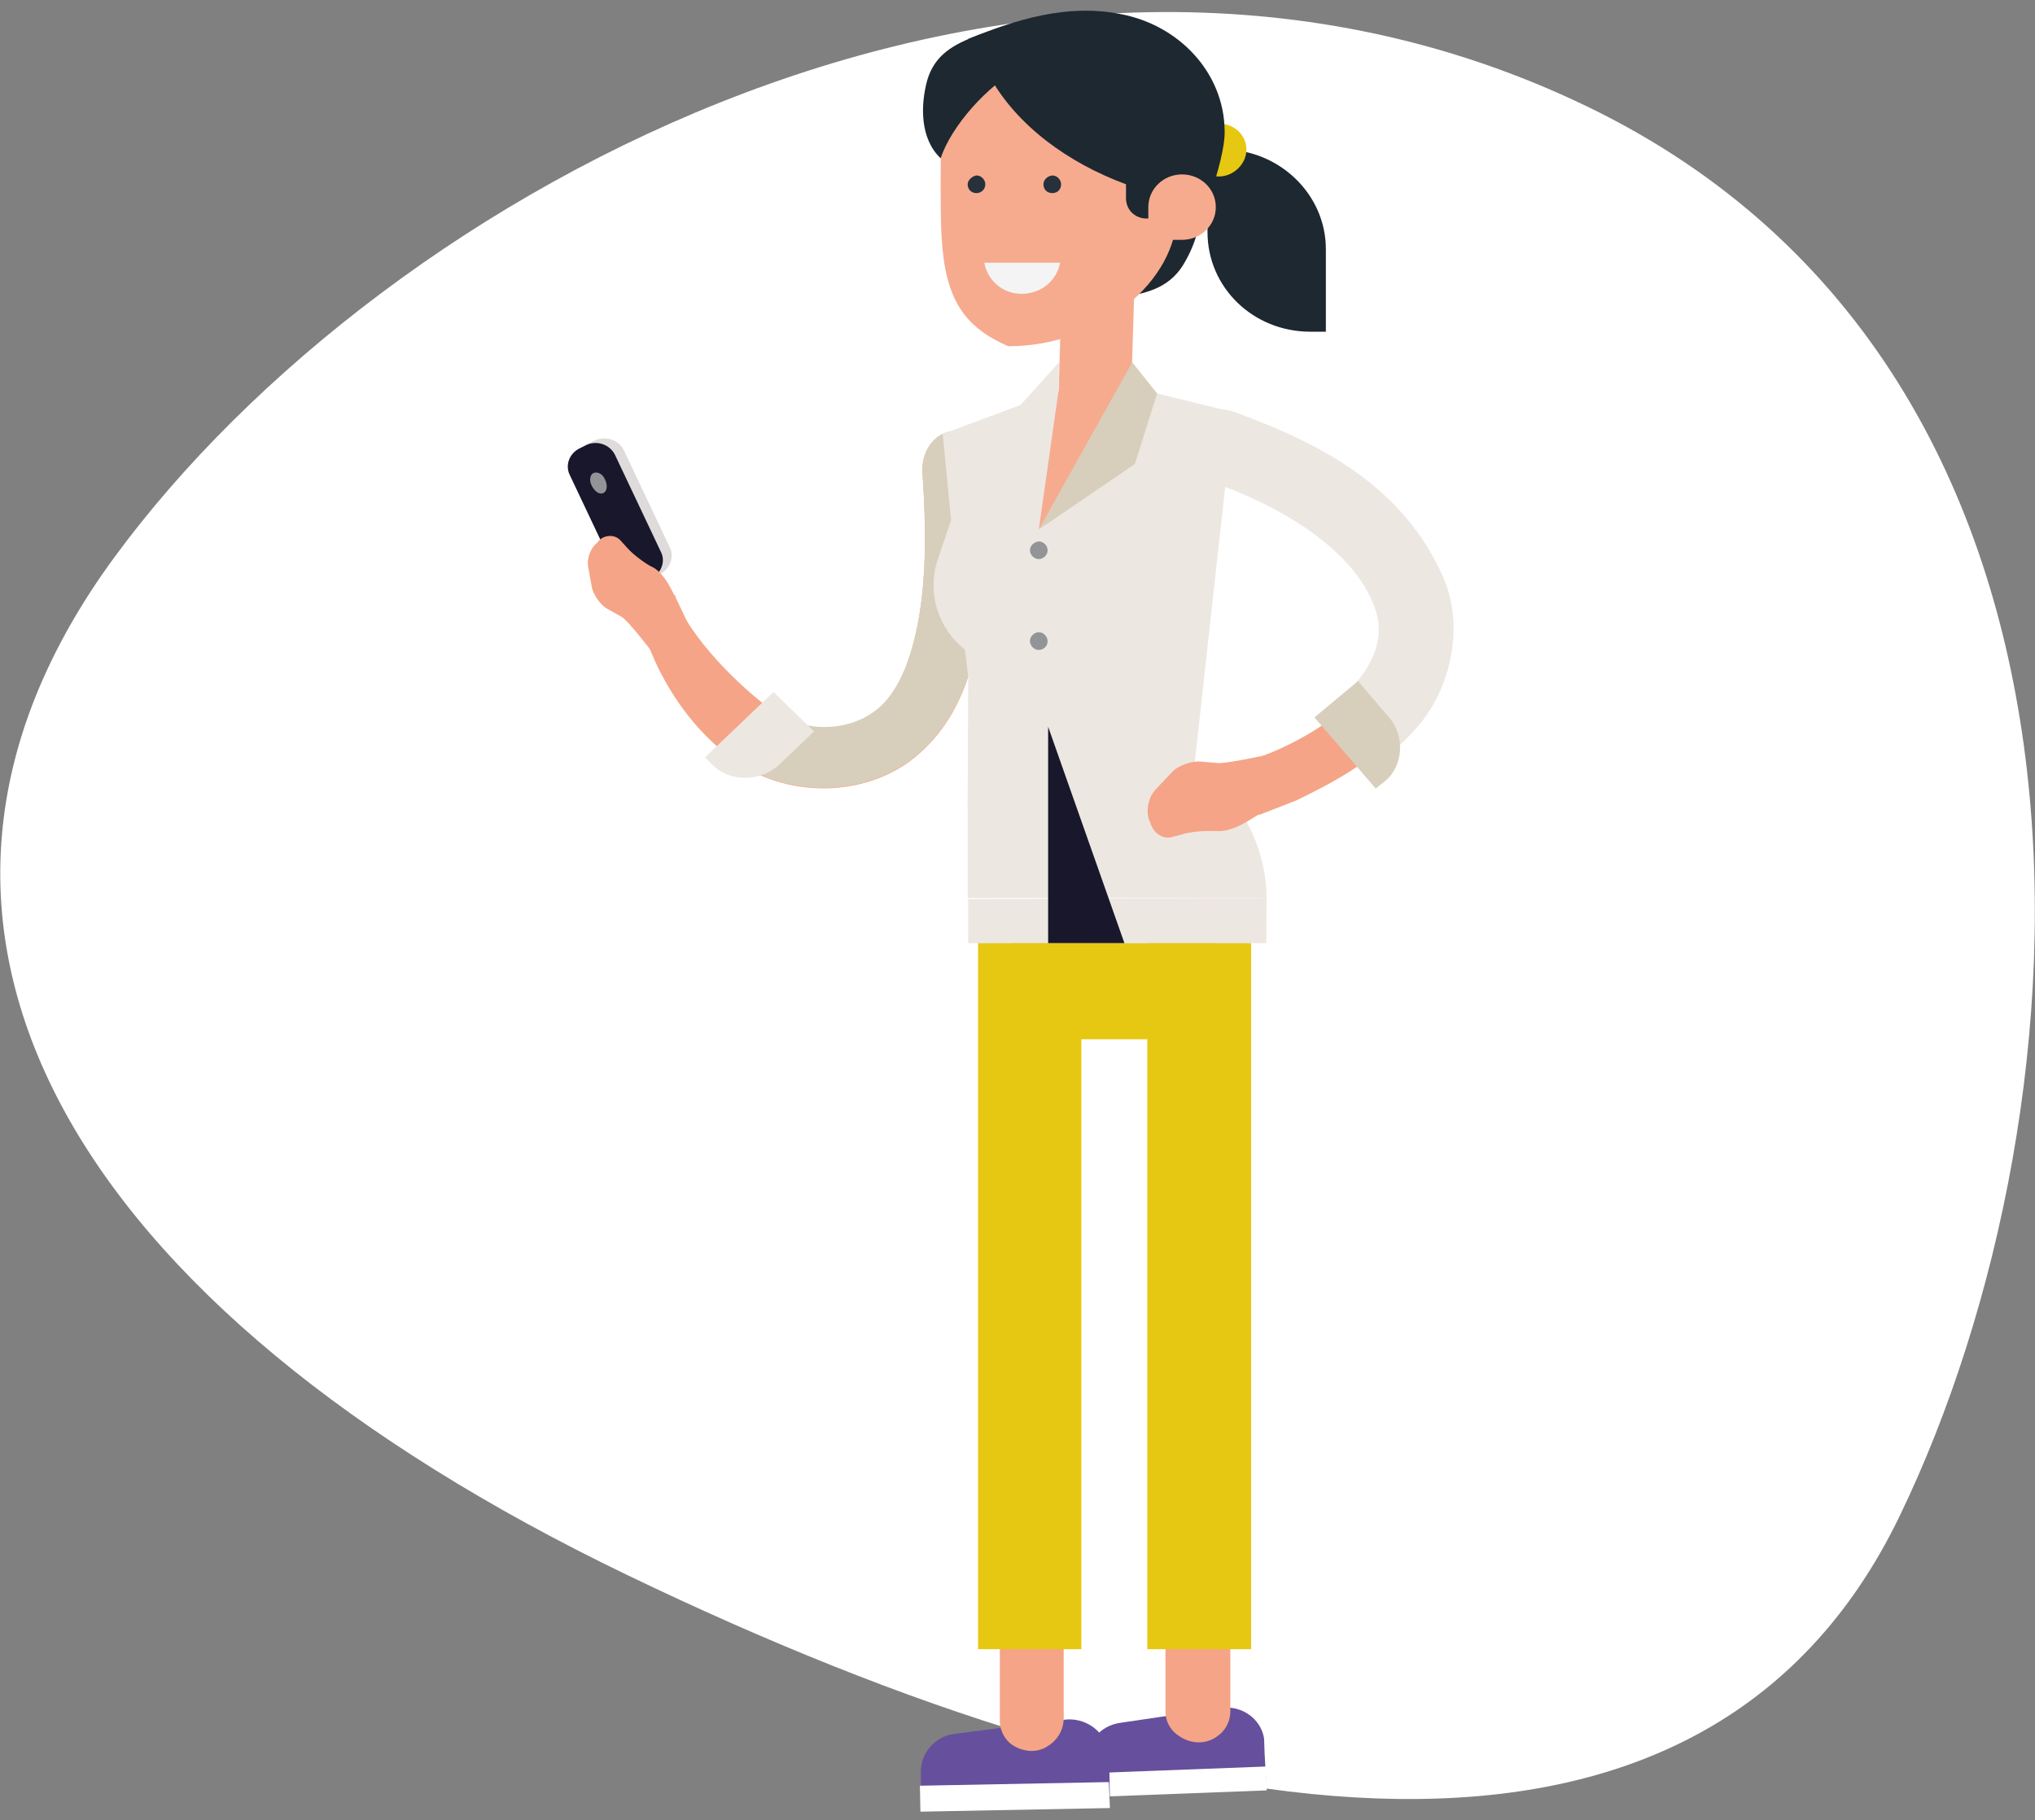 <?xml version="1.0" encoding="utf-8"?>
<!-- Generator: Adobe Illustrator 27.8.0, SVG Export Plug-In . SVG Version: 6.00 Build 0)  -->
<svg version="1.1" id="Calque_1" xmlns="http://www.w3.org/2000/svg" xmlns:xlink="http://www.w3.org/1999/xlink" x="0px" y="0px"
	 viewBox="0 0 392 350.6" style="enable-background:new 0 0 392 350.6;" xml:space="preserve">
<rect x="0" y="0" width="392" height="350.6" fill="#808080" stroke="none"/>
<style type="text/css">
	.st0{fill:#FFFFFF;}
	.st1{fill:#DEDBDA;}
	.st2{fill:#18172B;}
	.st3{fill:#929497;}
	.st4{fill:#F5A487;}
	.st5{fill:#D7CFBB;}
	.st6{fill:#664F9C;}
	.st7{fill:#F39880;}
	.st8{fill:#1D2831;}
	.st9{fill:#E6C812;}
	.st10{fill:#EDE7E2;}
	.st11{fill:#F6AB8F;}
	.st12{fill:#F5F4F4;}
	.st13{fill:#26313C;}
</style>
<path class="st0" d="M22,107.4c-52.3,71.3-7.9,144.6,98.8,196S328,370.9,366,291.9c38.1-79,46.4-219.9-60.3-271.4
	S74.3,36.1,22,107.4z"/>
<path class="st1" d="M120.3,109.3c1,2.1,3.5,2.9,5.5,2l1.2-0.6c2-1,3-3.4,2-5.3l-8.8-18.6c-0.9-2-3.5-2.9-5.5-2l-1.2,0.6
	c-2.2,1-3,3.4-2,5.3L120.3,109.3z"/>
<path class="st2" d="M118.6,110.2c1,2.1,3.5,2.9,5.5,2l1.2-0.6c2-1,3-3.4,2-5.3l-8.8-18.6c-1-2.1-3.5-2.9-5.5-2l-1.2,0.6
	c-2.2,1-3,3.4-2,5.3L118.6,110.2z"/>
<path class="st3" d="M114,93.6c0.6,1.1,1.4,1.7,2.2,1.4c0.7-0.3,0.9-1.4,0.4-2.5c-0.4-1.1-1.4-1.7-2.2-1.4
	C113.7,91.3,113.4,92.5,114,93.6z"/>
<path class="st4" d="M115,104.6c-1.3,1-2,3.1-1.7,4.6l0.7,3.9c0.3,1.5,1.7,3.5,3,4.2l2.7,1.5c1.4,0.8,6.3,7.3,6.3,7.3l6.8-5.3
	c0,0-1.3-3.1-3.5-7.3c-0.7-1.4-2-3.4-3.5-4.2l-0.6-0.3c-1.4-0.8-3.5-2.4-4.5-3.6l-1-1.1c-1-1.3-2.9-1.4-4.2-0.3L115,104.6z"/>
<path class="st4" d="M130,114.6c2.2,7.8,13.1,18.3,19,22.4c5.6,4.2,13.9,4.1,19.2,0.3c5.3-3.6,7.9-11.9,9.1-20.1
	c1.2-8.4,1-17.2,0.4-26c-0.3-4.1,2.2-7.6,5.5-8c3.3-0.3,6.3,2.9,6.6,7.1c0.6,9.4,0.7,18.7-0.6,28.4c-1.6,9.4-3.9,20.4-14,28
	c-9.8,7.1-24.1,6.7-33.5-0.1c-9.4-6.6-15.6-17.1-18.2-26.6L130,114.6z"/>
<path class="st5" d="M149,136.9c5.6,4.2,13.9,4.1,19.2,0.3c5.3-3.6,7.9-11.9,9.1-20.1c1.2-8.4,1-17.2,0.4-26c-0.3-4.1,2.2-7.6,5.5-8
	c3.3-0.3,6.3,2.9,6.6,7.1c0.6,9.4,0.7,18.7-0.6,28.4c-1.6,9.4-3.9,20.4-14,28c-9.8,7.1-24.1,6.7-33.5-0.1L149,136.9z"/>
<path class="st6" d="M209.6,341.6l34.3,1.5l-0.3-5.3c0,0-0.1-2.8-0.1-2.9c-0.6-3.8-4.3-6.4-8.2-5.9l-19.6,2.9
	c-3.8,0.6-6.3,3.6-6.1,7.3V341.6z"/>
<path class="st0" d="M244,344.9l-34.2,1.3l-0.1-4.6l34.2-1.3L244,344.9z"/>
<path class="st6" d="M177.3,344.1l36.5,2.4l-0.1-5.6c0,0,0-2.9-0.1-3.2c-0.6-4.1-4.5-7-8.7-6.4L184,334c-3.9,0.4-6.8,3.8-6.6,7.6
	V344.1z"/>
<path class="st0" d="M213.8,348.3l-36.5,0.7l-0.1-5l36.4-0.7L213.8,348.3z"/>
<path class="st7" d="M193.2,200.9c0.3-2.9,2.9-5,5.9-4.8c3,0.3,5.2,2.8,4.9,5.7c-1.4,15-2.2,28.3-2.2,40.1h-11
	C191,229.7,191.6,216.1,193.2,200.9z"/>
<path class="st4" d="M224.5,182.3v147.3c0,2.1,1,3.9,2.9,5c2.2,1.4,4.9,1.4,6.9,0c1.7-1.1,2.7-2.9,2.7-5V182.3H224.5z"/>
<path class="st4" d="M192.6,182.3v149.2c0,2.1,1.2,4.1,3,5c1.9,1,4,1.1,5.9,0.1l0.1-0.1c2-1.1,3.3-3.2,3.3-5.5V182.3H192.6z"/>
<path class="st7" d="M225.1,182.7h11.3V242h-11.3V182.7z"/>
<path class="st8" d="M255.4,48v15.9h-3c-11,0-19.8-8.5-19.8-19.2V28.8h3C246.4,28.8,255.4,37.4,255.4,48z"/>
<path class="st9" d="M234.8,23.8c2.9,0,5.3,2.2,5.3,5c0,2.8-2.5,5.2-5.3,5.2s-5.3-2.4-5.3-5.2C229.4,26,231.9,23.8,234.8,23.8z"/>
<path class="st8" d="M209.8,48.4c6.8-1.8,16.3-8.5,19.8-14.7c3.2,4.9,1.4,11.9-1.2,16.5c-2.6,4.9-6.9,6.3-12.3,7
	c-3,0.4-5.9,0.4-8.8,0L209.8,48.4z"/>
<path class="st10" d="M180.6,107.9l2.6-7.7l-1.6-16.6l29-10.8l27,6.6l-7.9,71.5l-43.3,4.3l0.1-24.8l-0.6-5.2
	C180.8,121.1,178.5,114.4,180.6,107.9z"/>
<path class="st11" d="M220,75.1L200.1,102V76.8l10.5-3.9L220,75.1z"/>
<path class="st11" d="M211.8,45.6c3.9,0.1,6.9,3.2,6.8,7l-0.7,22.7c-0.1,3.8-13.3,5.5-13.3,5.5l-0.7-4.2l0.7-24.5
	C204.7,48.4,207.9,45.5,211.8,45.6z"/>
<path class="st11" d="M194.2,66.7c18,0,32.5-12.9,32.5-25.5l-0.1-17.6c0-3.9-1-7.6-2.9-10.8L183.8,13c-1.6,3.2-2.5,6.9-2.5,10.8
	c0,0-0.3,16.6,0.1,22.1C182.1,57.8,185.8,63,194.2,66.7z"/>
<path class="st12" d="M204.2,50.6c-0.6,3.4-3.6,6-7.4,6c-3.8,0-6.6-2.7-7.2-6H204.2z"/>
<path class="st8" d="M196.2,13.4c-5.8,2.9-13,10.9-15,17.1c-4-3.8-3.9-10.2-2.6-15c1.4-4.9,5.1-7,9.8-8.7c2.6-1,5.3-1.5,8.1-1.7
	L196.2,13.4z"/>
<path class="st8" d="M233,38.1c1.6-4.9,3-9.9,2.9-12.9c-0.1-11.2-8.8-20.4-20.1-22.5c-10.2-2-19.9,1-29.3,4.8c1.3,2.4,2.7,4.6,4,7
	c5.3,9.7,15.3,16.9,26.4,21v2.7c0,2.2,1.7,3.9,4,3.9h6.6L233,38.1z"/>
<path class="st10" d="M211.4,141.6c-10.1,0-19,4.5-25,11.3V173H244C243.8,155.7,229.4,141.6,211.4,141.6z"/>
<path class="st11" d="M227.7,33.6c-3.6,0-6.5,2.8-6.5,6.3v6.3h6.5c3.6,0,6.5-2.8,6.5-6.3S231.3,33.6,227.7,33.6z"/>
<path class="st4" d="M221.3,157.8c-0.6-1.8,0-4.3,1.2-5.6l3.2-3.4c1.3-1.4,3.8-2.2,5.5-2.1l3.5,0.3c1.9,0.1,11.4-2,11.4-2l1.9,8.5
	c0,0-2.9,1.8-7.5,4.6c-1.6,1-4,2.1-5.8,2h-0.7c-1.9-0.1-4.8,0.1-6.5,0.7l-1.6,0.4c-1.7,0.6-3.6-0.6-4.2-2.4L221.3,157.8z"/>
<path class="st4" d="M271.1,139.2c-6.3,7.4-14.4,11.6-21.4,15l-7.2,2.8l-3.5-9.7l6.3-2.5c6.5-2.8,12.6-6.7,16.7-11.3L271.1,139.2z"
	/>
<path class="st10" d="M253.9,137.9c8.7-5.9,14-13.6,10.7-21.4c-4.2-10.8-18-19.2-31.9-23.9c-3.3-1.1-5.2-5-4.2-8.8
	c1.2-3.8,5.2-5.9,9.1-4.5c15.6,5.7,32.8,13.8,40.7,32.6c3.8,9.5,0.9,21.4-5.6,28.5c-2.7,3.1-5.8,5.7-8.9,8L253.9,137.9z"/>
<path class="st5" d="M200.1,102l18.5-12.6l4.3-13.6l-4.8-6L200.1,102z"/>
<path class="st3" d="M198.4,106c0,0.8,0.7,1.7,1.7,1.7c0.9,0,1.7-0.8,1.7-1.7c0-0.8-0.7-1.7-1.7-1.7
	C199.1,104.4,198.4,105.2,198.4,106z"/>
<path class="st3" d="M198.4,123.5c0,0.8,0.7,1.7,1.7,1.7c0.9,0,1.7-0.7,1.7-1.7c0-0.8-0.7-1.7-1.7-1.7
	C199.1,121.8,198.4,122.7,198.4,123.5z"/>
<path class="st10" d="M200.1,102l-3.6-23.9l7.5-8.3l-0.1,5.5L200.1,102z"/>
<path class="st5" d="M253.2,138.2l8.4-7c0,0,2.6,3.1,5.9,6.9c3.3,3.8,2.7,9.5-0.6,12.3l-1.9,1.5L253.2,138.2z"/>
<path class="st13" d="M201,35.5c0,1,0.7,1.7,1.7,1.7c1,0,1.7-0.7,1.7-1.7c0-0.8-0.7-1.7-1.7-1.7C201.7,33.9,201,34.7,201,35.5z"/>
<path class="st13" d="M186.4,35.5c0,1,0.7,1.7,1.7,1.7c0.9,0,1.7-0.7,1.7-1.7c0-0.8-0.7-1.7-1.7-1.7
	C187.3,33.9,186.4,34.7,186.4,35.5z"/>
<path class="st9" d="M221,180.2H241v137.5H221V180.2z"/>
<path class="st9" d="M188.4,180.2h19.9v137.5h-19.9V180.2z"/>
<path class="st10" d="M244,173l-0.1,8.7h-57.4v-8.5L244,173z"/>
<path class="st2" d="M201.9,181.7h14.7L201.9,140V181.7z"/>
<path class="st9" d="M194.6,181.7h39.8v18.5h-39.8V181.7z"/>
<path class="st10" d="M149,133.3l7.8,7.6c0,0-2.9,2.8-6.6,6.3c-3.6,3.5-9.5,3.4-12.7,0.4l-1.7-1.7L149,133.3z"/>
</svg>
